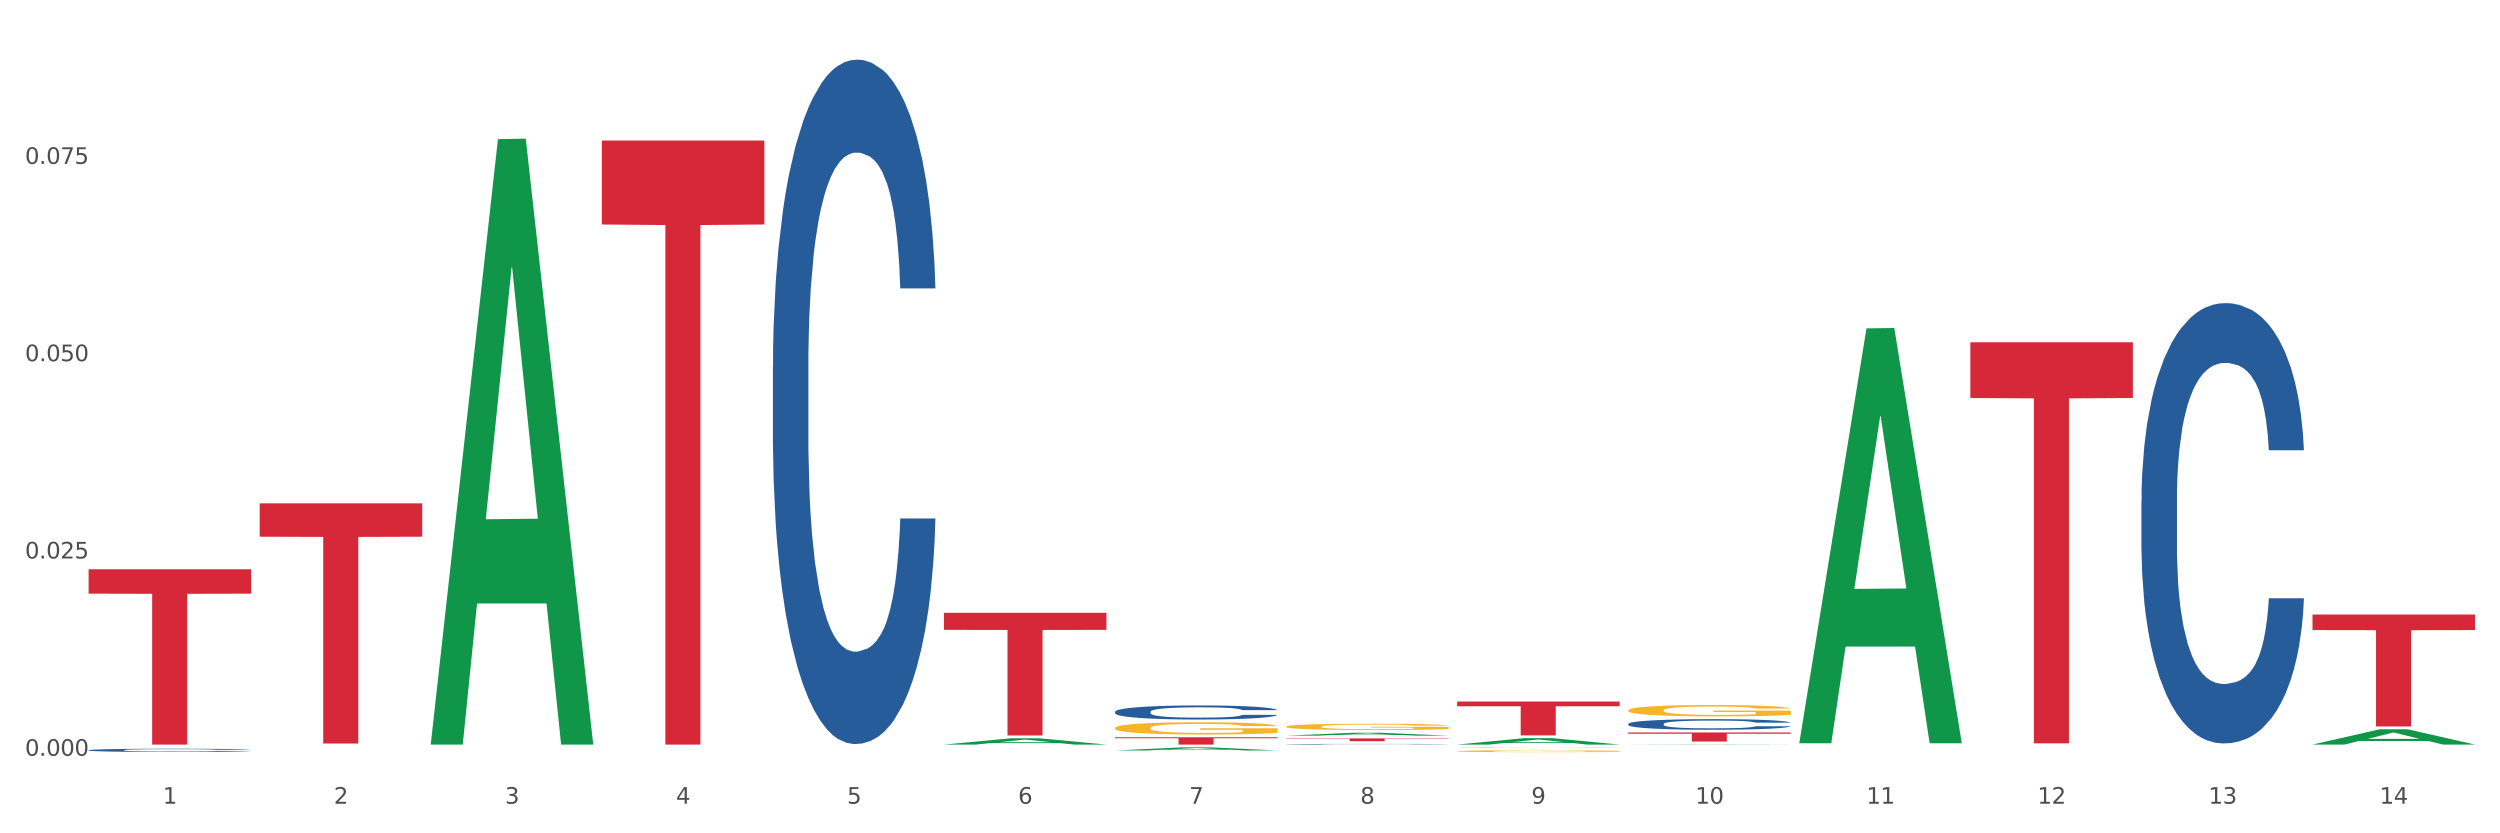 <?xml version="1.0" encoding="utf-8" standalone="no"?>
<!DOCTYPE svg PUBLIC "-//W3C//DTD SVG 1.1//EN"
  "http://www.w3.org/Graphics/SVG/1.1/DTD/svg11.dtd">
<svg xmlns:xlink="http://www.w3.org/1999/xlink" width="1080pt" height="360pt" viewBox="0 0 1080 360" xmlns="http://www.w3.org/2000/svg" version="1.1">
 <rect x="0" y="0" width="1080" height="360" fill="#333333" stroke="none"/>
 <defs>
  <style type="text/css">*{stroke-linejoin: round; stroke-linecap: butt}</style>
 </defs>
 <g id="figure_1">
  <g id="patch_1">
   <path d="M 0 360 
L 1080 360 
L 1080 0 
L 0 0 
z
" style="fill: #ffffff; stroke: #ffffff; stroke-linejoin: miter"/>
  </g>
  <g id="axes_1">
   <g id="matplotlib.axis_1">
    <g id="xtick_1">
     <g id="text_1">
      <!-- 1 -->
      <g style="fill: #4d4d4d" transform="translate(70.332 347.204) scale(0.096 -0.096)">
       <defs>
        <path id="DejaVuSans-31" d="M 794 531 
L 1825 531 
L 1825 4091 
L 703 3866 
L 703 4441 
L 1819 4666 
L 2450 4666 
L 2450 531 
L 3481 531 
L 3481 0 
L 794 0 
L 794 531 
z
" transform="scale(0.016)"/>
       </defs>
       <use xlink:href="#DejaVuSans-31"/>
      </g>
     </g>
    </g>
    <g id="xtick_2">
     <g id="text_2">
      <!-- 2 -->
      <g style="fill: #4d4d4d" transform="translate(144.233 347.204) scale(0.096 -0.096)">
       <defs>
        <path id="DejaVuSans-32" d="M 1228 531 
L 3431 531 
L 3431 0 
L 469 0 
L 469 531 
Q 828 903 1448 1529 
Q 2069 2156 2228 2338 
Q 2531 2678 2651 2914 
Q 2772 3150 2772 3378 
Q 2772 3750 2511 3984 
Q 2250 4219 1831 4219 
Q 1534 4219 1204 4116 
Q 875 4013 500 3803 
L 500 4441 
Q 881 4594 1212 4672 
Q 1544 4750 1819 4750 
Q 2544 4750 2975 4387 
Q 3406 4025 3406 3419 
Q 3406 3131 3298 2873 
Q 3191 2616 2906 2266 
Q 2828 2175 2409 1742 
Q 1991 1309 1228 531 
z
" transform="scale(0.016)"/>
       </defs>
       <use xlink:href="#DejaVuSans-32"/>
      </g>
     </g>
    </g>
    <g id="xtick_3">
     <g id="text_3">
      <!-- 3 -->
      <g style="fill: #4d4d4d" transform="translate(218.134 347.204) scale(0.096 -0.096)">
       <defs>
        <path id="DejaVuSans-33" d="M 2597 2516 
Q 3050 2419 3304 2112 
Q 3559 1806 3559 1356 
Q 3559 666 3084 287 
Q 2609 -91 1734 -91 
Q 1441 -91 1130 -33 
Q 819 25 488 141 
L 488 750 
Q 750 597 1062 519 
Q 1375 441 1716 441 
Q 2309 441 2620 675 
Q 2931 909 2931 1356 
Q 2931 1769 2642 2001 
Q 2353 2234 1838 2234 
L 1294 2234 
L 1294 2753 
L 1863 2753 
Q 2328 2753 2575 2939 
Q 2822 3125 2822 3475 
Q 2822 3834 2567 4026 
Q 2313 4219 1838 4219 
Q 1578 4219 1281 4162 
Q 984 4106 628 3988 
L 628 4550 
Q 988 4650 1302 4700 
Q 1616 4750 1894 4750 
Q 2613 4750 3031 4423 
Q 3450 4097 3450 3541 
Q 3450 3153 3228 2886 
Q 3006 2619 2597 2516 
z
" transform="scale(0.016)"/>
       </defs>
       <use xlink:href="#DejaVuSans-33"/>
      </g>
     </g>
    </g>
    <g id="xtick_4">
     <g id="text_4">
      <!-- 4 -->
      <g style="fill: #4d4d4d" transform="translate(292.034 347.204) scale(0.096 -0.096)">
       <defs>
        <path id="DejaVuSans-34" d="M 2419 4116 
L 825 1625 
L 2419 1625 
L 2419 4116 
z
M 2253 4666 
L 3047 4666 
L 3047 1625 
L 3713 1625 
L 3713 1100 
L 3047 1100 
L 3047 0 
L 2419 0 
L 2419 1100 
L 313 1100 
L 313 1709 
L 2253 4666 
z
" transform="scale(0.016)"/>
       </defs>
       <use xlink:href="#DejaVuSans-34"/>
      </g>
     </g>
    </g>
    <g id="xtick_5">
     <g id="text_5">
      <!-- 5 -->
      <g style="fill: #4d4d4d" transform="translate(365.935 347.204) scale(0.096 -0.096)">
       <defs>
        <path id="DejaVuSans-35" d="M 691 4666 
L 3169 4666 
L 3169 4134 
L 1269 4134 
L 1269 2991 
Q 1406 3038 1543 3061 
Q 1681 3084 1819 3084 
Q 2600 3084 3056 2656 
Q 3513 2228 3513 1497 
Q 3513 744 3044 326 
Q 2575 -91 1722 -91 
Q 1428 -91 1123 -41 
Q 819 9 494 109 
L 494 744 
Q 775 591 1075 516 
Q 1375 441 1709 441 
Q 2250 441 2565 725 
Q 2881 1009 2881 1497 
Q 2881 1984 2565 2268 
Q 2250 2553 1709 2553 
Q 1456 2553 1204 2497 
Q 953 2441 691 2322 
L 691 4666 
z
" transform="scale(0.016)"/>
       </defs>
       <use xlink:href="#DejaVuSans-35"/>
      </g>
     </g>
    </g>
    <g id="xtick_6">
     <g id="text_6">
      <!-- 6 -->
      <g style="fill: #4d4d4d" transform="translate(439.836 347.204) scale(0.096 -0.096)">
       <defs>
        <path id="DejaVuSans-36" d="M 2113 2584 
Q 1688 2584 1439 2293 
Q 1191 2003 1191 1497 
Q 1191 994 1439 701 
Q 1688 409 2113 409 
Q 2538 409 2786 701 
Q 3034 994 3034 1497 
Q 3034 2003 2786 2293 
Q 2538 2584 2113 2584 
z
M 3366 4563 
L 3366 3988 
Q 3128 4100 2886 4159 
Q 2644 4219 2406 4219 
Q 1781 4219 1451 3797 
Q 1122 3375 1075 2522 
Q 1259 2794 1537 2939 
Q 1816 3084 2150 3084 
Q 2853 3084 3261 2657 
Q 3669 2231 3669 1497 
Q 3669 778 3244 343 
Q 2819 -91 2113 -91 
Q 1303 -91 875 529 
Q 447 1150 447 2328 
Q 447 3434 972 4092 
Q 1497 4750 2381 4750 
Q 2619 4750 2861 4703 
Q 3103 4656 3366 4563 
z
" transform="scale(0.016)"/>
       </defs>
       <use xlink:href="#DejaVuSans-36"/>
      </g>
     </g>
    </g>
    <g id="xtick_7">
     <g id="text_7">
      <!-- 7 -->
      <g style="fill: #4d4d4d" transform="translate(513.737 347.204) scale(0.096 -0.096)">
       <defs>
        <path id="DejaVuSans-37" d="M 525 4666 
L 3525 4666 
L 3525 4397 
L 1831 0 
L 1172 0 
L 2766 4134 
L 525 4134 
L 525 4666 
z
" transform="scale(0.016)"/>
       </defs>
       <use xlink:href="#DejaVuSans-37"/>
      </g>
     </g>
    </g>
    <g id="xtick_8">
     <g id="text_8">
      <!-- 8 -->
      <g style="fill: #4d4d4d" transform="translate(587.638 347.204) scale(0.096 -0.096)">
       <defs>
        <path id="DejaVuSans-38" d="M 2034 2216 
Q 1584 2216 1326 1975 
Q 1069 1734 1069 1313 
Q 1069 891 1326 650 
Q 1584 409 2034 409 
Q 2484 409 2743 651 
Q 3003 894 3003 1313 
Q 3003 1734 2745 1975 
Q 2488 2216 2034 2216 
z
M 1403 2484 
Q 997 2584 770 2862 
Q 544 3141 544 3541 
Q 544 4100 942 4425 
Q 1341 4750 2034 4750 
Q 2731 4750 3128 4425 
Q 3525 4100 3525 3541 
Q 3525 3141 3298 2862 
Q 3072 2584 2669 2484 
Q 3125 2378 3379 2068 
Q 3634 1759 3634 1313 
Q 3634 634 3220 271 
Q 2806 -91 2034 -91 
Q 1263 -91 848 271 
Q 434 634 434 1313 
Q 434 1759 690 2068 
Q 947 2378 1403 2484 
z
M 1172 3481 
Q 1172 3119 1398 2916 
Q 1625 2713 2034 2713 
Q 2441 2713 2670 2916 
Q 2900 3119 2900 3481 
Q 2900 3844 2670 4047 
Q 2441 4250 2034 4250 
Q 1625 4250 1398 4047 
Q 1172 3844 1172 3481 
z
" transform="scale(0.016)"/>
       </defs>
       <use xlink:href="#DejaVuSans-38"/>
      </g>
     </g>
    </g>
    <g id="xtick_9">
     <g id="text_9">
      <!-- 9 -->
      <g style="fill: #4d4d4d" transform="translate(661.539 347.204) scale(0.096 -0.096)">
       <defs>
        <path id="DejaVuSans-39" d="M 703 97 
L 703 672 
Q 941 559 1184 500 
Q 1428 441 1663 441 
Q 2288 441 2617 861 
Q 2947 1281 2994 2138 
Q 2813 1869 2534 1725 
Q 2256 1581 1919 1581 
Q 1219 1581 811 2004 
Q 403 2428 403 3163 
Q 403 3881 828 4315 
Q 1253 4750 1959 4750 
Q 2769 4750 3195 4129 
Q 3622 3509 3622 2328 
Q 3622 1225 3098 567 
Q 2575 -91 1691 -91 
Q 1453 -91 1209 -44 
Q 966 3 703 97 
z
M 1959 2075 
Q 2384 2075 2632 2365 
Q 2881 2656 2881 3163 
Q 2881 3666 2632 3958 
Q 2384 4250 1959 4250 
Q 1534 4250 1286 3958 
Q 1038 3666 1038 3163 
Q 1038 2656 1286 2365 
Q 1534 2075 1959 2075 
z
" transform="scale(0.016)"/>
       </defs>
       <use xlink:href="#DejaVuSans-39"/>
      </g>
     </g>
    </g>
    <g id="xtick_10">
     <g id="text_10">
      <!-- 10 -->
      <g style="fill: #4d4d4d" transform="translate(732.386 347.204) scale(0.096 -0.096)">
       <defs>
        <path id="DejaVuSans-30" d="M 2034 4250 
Q 1547 4250 1301 3770 
Q 1056 3291 1056 2328 
Q 1056 1369 1301 889 
Q 1547 409 2034 409 
Q 2525 409 2770 889 
Q 3016 1369 3016 2328 
Q 3016 3291 2770 3770 
Q 2525 4250 2034 4250 
z
M 2034 4750 
Q 2819 4750 3233 4129 
Q 3647 3509 3647 2328 
Q 3647 1150 3233 529 
Q 2819 -91 2034 -91 
Q 1250 -91 836 529 
Q 422 1150 422 2328 
Q 422 3509 836 4129 
Q 1250 4750 2034 4750 
z
" transform="scale(0.016)"/>
       </defs>
       <use xlink:href="#DejaVuSans-31"/>
       <use xlink:href="#DejaVuSans-30" transform="translate(63.623 0)"/>
      </g>
     </g>
    </g>
    <g id="xtick_11">
     <g id="text_11">
      <!-- 11 -->
      <g style="fill: #4d4d4d" transform="translate(806.287 347.204) scale(0.096 -0.096)">
       <use xlink:href="#DejaVuSans-31"/>
       <use xlink:href="#DejaVuSans-31" transform="translate(63.623 0)"/>
      </g>
     </g>
    </g>
    <g id="xtick_12">
     <g id="text_12">
      <!-- 12 -->
      <g style="fill: #4d4d4d" transform="translate(880.187 347.204) scale(0.096 -0.096)">
       <use xlink:href="#DejaVuSans-31"/>
       <use xlink:href="#DejaVuSans-32" transform="translate(63.623 0)"/>
      </g>
     </g>
    </g>
    <g id="xtick_13">
     <g id="text_13">
      <!-- 13 -->
      <g style="fill: #4d4d4d" transform="translate(954.088 347.204) scale(0.096 -0.096)">
       <use xlink:href="#DejaVuSans-31"/>
       <use xlink:href="#DejaVuSans-33" transform="translate(63.623 0)"/>
      </g>
     </g>
    </g>
    <g id="xtick_14">
     <g id="text_14">
      <!-- 14 -->
      <g style="fill: #4d4d4d" transform="translate(1027.989 347.204) scale(0.096 -0.096)">
       <use xlink:href="#DejaVuSans-31"/>
       <use xlink:href="#DejaVuSans-34" transform="translate(63.623 0)"/>
      </g>
     </g>
    </g>
    <g id="xtick_15"/>
    <g id="xtick_16"/>
    <g id="xtick_17"/>
    <g id="xtick_18"/>
    <g id="xtick_19"/>
    <g id="xtick_20"/>
    <g id="xtick_21"/>
    <g id="xtick_22"/>
    <g id="xtick_23"/>
    <g id="xtick_24"/>
    <g id="xtick_25"/>
    <g id="xtick_26"/>
    <g id="xtick_27"/>
   </g>
   <g id="matplotlib.axis_2">
    <g id="ytick_1">
     <g id="text_15">
      <!-- 0.000 -->
      <g style="fill: #4d4d4d" transform="translate(10.8 326.494) scale(0.096 -0.096)">
       <defs>
        <path id="DejaVuSans-2e" d="M 684 794 
L 1344 794 
L 1344 0 
L 684 0 
L 684 794 
z
" transform="scale(0.016)"/>
       </defs>
       <use xlink:href="#DejaVuSans-30"/>
       <use xlink:href="#DejaVuSans-2e" transform="translate(63.623 0)"/>
       <use xlink:href="#DejaVuSans-30" transform="translate(95.41 0)"/>
       <use xlink:href="#DejaVuSans-30" transform="translate(159.033 0)"/>
       <use xlink:href="#DejaVuSans-30" transform="translate(222.656 0)"/>
      </g>
     </g>
    </g>
    <g id="ytick_2">
     <g id="text_16">
      <!-- 0.025 -->
      <g style="fill: #4d4d4d" transform="translate(10.8 241.264) scale(0.096 -0.096)">
       <use xlink:href="#DejaVuSans-30"/>
       <use xlink:href="#DejaVuSans-2e" transform="translate(63.623 0)"/>
       <use xlink:href="#DejaVuSans-30" transform="translate(95.41 0)"/>
       <use xlink:href="#DejaVuSans-32" transform="translate(159.033 0)"/>
       <use xlink:href="#DejaVuSans-35" transform="translate(222.656 0)"/>
      </g>
     </g>
    </g>
    <g id="ytick_3">
     <g id="text_17">
      <!-- 0.050 -->
      <g style="fill: #4d4d4d" transform="translate(10.8 156.035) scale(0.096 -0.096)">
       <use xlink:href="#DejaVuSans-30"/>
       <use xlink:href="#DejaVuSans-2e" transform="translate(63.623 0)"/>
       <use xlink:href="#DejaVuSans-30" transform="translate(95.41 0)"/>
       <use xlink:href="#DejaVuSans-35" transform="translate(159.033 0)"/>
       <use xlink:href="#DejaVuSans-30" transform="translate(222.656 0)"/>
      </g>
     </g>
    </g>
    <g id="ytick_4">
     <g id="text_18">
      <!-- 0.075 -->
      <g style="fill: #4d4d4d" transform="translate(10.8 70.805) scale(0.096 -0.096)">
       <use xlink:href="#DejaVuSans-30"/>
       <use xlink:href="#DejaVuSans-2e" transform="translate(63.623 0)"/>
       <use xlink:href="#DejaVuSans-30" transform="translate(95.41 0)"/>
       <use xlink:href="#DejaVuSans-37" transform="translate(159.033 0)"/>
       <use xlink:href="#DejaVuSans-35" transform="translate(222.656 0)"/>
      </g>
     </g>
    </g>
    <g id="ytick_5"/>
    <g id="ytick_6"/>
    <g id="ytick_7"/>
    <g id="ytick_8"/>
   </g>
   <g id="PolyCollection_1">
    <path d="M 186.085 321.167 
L 186.157 320.921 
L 215.108 60.123 
L 227.123 59.877 
L 256.291 321.658 
L 242.394 321.658 
L 236.097 260.699 
L 206.206 260.699 
L 205.988 261.682 
L 199.909 321.658 
L 186.085 321.658 
L 186.085 321.167 
L 209.969 224.32 
L 232.334 224.074 
L 221.26 115.675 
L 221.115 115.183 
L 220.97 115.92 
L 209.897 224.074 
L 209.969 224.32 
L 186.085 321.167 
z
" clip-path="url(#p867d1f94ac)" style="fill: #109648"/>
    <path d="M 703.391 306.842 
L 703.474 306.837 
L 703.474 306.676 
L 703.639 306.537 
L 704.468 306.201 
L 705.712 305.924 
L 706.623 305.776 
L 707.535 305.655 
L 708.613 305.534 
L 709.939 305.409 
L 712.343 305.225 
L 713.835 305.131 
L 715.658 305.032 
L 718.974 304.889 
L 721.377 304.808 
L 723.864 304.741 
L 727.925 304.661 
L 730.578 304.625 
L 733.396 304.598 
L 736.794 304.58 
L 739.364 304.576 
L 745 304.589 
L 749.808 304.629 
L 752.129 304.661 
L 755.113 304.714 
L 756.687 304.75 
L 759.257 304.822 
L 761.909 304.916 
L 763.733 304.997 
L 766.468 305.149 
L 768.54 305.301 
L 770.447 305.489 
L 771.441 305.619 
L 772.187 305.74 
L 772.851 305.879 
L 773.514 306.098 
L 758.594 306.098 
L 758.014 305.942 
L 757.102 305.794 
L 755.776 305.651 
L 754.615 305.561 
L 752.626 305.449 
L 750.802 305.377 
L 748.896 305.324 
L 746.575 305.279 
L 744.752 305.256 
L 742.182 305.238 
L 737.126 305.243 
L 733.728 305.279 
L 731.407 305.324 
L 729.915 305.364 
L 728.589 305.409 
L 727.097 305.471 
L 725.356 305.565 
L 724.113 305.651 
L 722.869 305.758 
L 721.875 305.866 
L 720.963 305.991 
L 720.217 306.125 
L 719.637 306.264 
L 719.139 306.434 
L 718.725 306.717 
L 718.725 307.33 
L 718.891 307.469 
L 719.305 307.653 
L 719.802 307.792 
L 720.631 307.957 
L 721.377 308.069 
L 722.786 308.23 
L 724.361 308.365 
L 725.605 308.45 
L 726.848 308.522 
L 729.003 308.62 
L 731.407 308.701 
L 733.479 308.75 
L 736.297 308.795 
L 738.204 308.813 
L 739.861 308.822 
L 743.923 308.822 
L 746.824 308.808 
L 750.056 308.777 
L 752.543 308.737 
L 754.615 308.687 
L 756.936 308.607 
L 758.428 308.531 
L 758.428 307.594 
L 740.193 307.59 
L 740.193 306.967 
L 773.597 306.967 
L 773.597 308.795 
L 772.187 308.889 
L 770.613 308.974 
L 768.955 309.05 
L 766.468 309.144 
L 763.484 309.234 
L 760.832 309.297 
L 758.014 309.35 
L 754.698 309.4 
L 750.388 309.444 
L 747.736 309.462 
L 744.42 309.476 
L 740.524 309.48 
L 737.126 309.471 
L 733.811 309.449 
L 730.329 309.408 
L 726.931 309.35 
L 724.361 309.292 
L 721.792 309.22 
L 719.057 309.126 
L 716.901 309.037 
L 715.244 308.956 
L 713.42 308.853 
L 711.431 308.719 
L 709.939 308.598 
L 708.613 308.472 
L 707.204 308.311 
L 706.209 308.172 
L 705.214 307.998 
L 704.634 307.868 
L 703.971 307.666 
L 703.474 307.384 
L 703.391 306.842 
z
" clip-path="url(#p867d1f94ac)" style="fill: #f7b32b"/>
    <path d="M 38.283 245.932 
L 108.489 245.932 
L 108.489 256.456 
L 80.872 256.527 
L 80.872 321.658 
L 65.733 321.658 
L 65.733 256.527 
L 38.283 256.456 
L 38.283 246.003 
L 38.283 245.932 
z
" clip-path="url(#p867d1f94ac)" style="fill: #d62839"/>
    <path d="M 112.184 217.43 
L 182.39 217.43 
L 182.39 231.85 
L 154.773 231.947 
L 154.773 321.192 
L 139.634 321.192 
L 139.634 231.947 
L 112.184 231.85 
L 112.184 217.527 
L 112.184 217.43 
z
" clip-path="url(#p867d1f94ac)" style="fill: #d62839"/>
    <path d="M 259.986 60.715 
L 330.191 60.715 
L 330.191 96.977 
L 302.575 97.222 
L 302.575 321.658 
L 287.436 321.658 
L 287.436 97.222 
L 259.986 96.977 
L 259.986 60.96 
L 259.986 60.715 
z
" clip-path="url(#p867d1f94ac)" style="fill: #d62839"/>
    <path d="M 407.787 264.734 
L 477.993 264.734 
L 477.993 272.099 
L 450.377 272.149 
L 450.377 317.733 
L 435.237 317.733 
L 435.237 272.149 
L 407.787 272.099 
L 407.787 264.784 
L 407.787 264.734 
z
" clip-path="url(#p867d1f94ac)" style="fill: #d62839"/>
    <path d="M 481.688 318.502 
L 551.894 318.502 
L 551.894 318.941 
L 524.277 318.944 
L 524.277 321.658 
L 509.138 321.658 
L 509.138 318.944 
L 481.688 318.941 
L 481.688 318.505 
L 481.688 318.502 
z
" clip-path="url(#p867d1f94ac)" style="fill: #d62839"/>
    <path d="M 555.589 318.996 
L 625.795 318.996 
L 625.795 319.161 
L 598.178 319.162 
L 598.178 320.184 
L 583.039 320.184 
L 583.039 319.162 
L 555.589 319.161 
L 555.589 318.997 
L 555.589 318.996 
z
" clip-path="url(#p867d1f94ac)" style="fill: #d62839"/>
    <path d="M 629.49 303.068 
L 699.696 303.068 
L 699.696 305.099 
L 672.079 305.113 
L 672.079 317.684 
L 656.94 317.684 
L 656.94 305.113 
L 629.49 305.099 
L 629.49 303.081 
L 629.49 303.068 
z
" clip-path="url(#p867d1f94ac)" style="fill: #d62839"/>
    <path d="M 629.49 324.513 
L 629.573 324.512 
L 629.573 324.485 
L 629.739 324.462 
L 630.567 324.407 
L 631.811 324.361 
L 632.722 324.336 
L 633.634 324.316 
L 634.712 324.296 
L 636.038 324.275 
L 638.442 324.245 
L 639.934 324.229 
L 641.757 324.213 
L 645.073 324.189 
L 647.476 324.176 
L 649.963 324.165 
L 654.025 324.152 
L 656.677 324.146 
L 659.495 324.141 
L 662.894 324.138 
L 665.463 324.137 
L 671.099 324.14 
L 675.907 324.146 
L 678.228 324.152 
L 681.212 324.16 
L 682.787 324.166 
L 685.356 324.178 
L 688.009 324.194 
L 689.832 324.207 
L 692.567 324.232 
L 694.64 324.258 
L 696.546 324.289 
L 697.541 324.31 
L 698.287 324.33 
L 698.95 324.353 
L 699.613 324.39 
L 684.693 324.39 
L 684.113 324.364 
L 683.201 324.339 
L 681.875 324.315 
L 680.714 324.301 
L 678.725 324.282 
L 676.902 324.27 
L 674.995 324.261 
L 672.674 324.254 
L 670.851 324.25 
L 668.281 324.247 
L 663.225 324.248 
L 659.827 324.254 
L 657.506 324.261 
L 656.014 324.268 
L 654.688 324.275 
L 653.196 324.286 
L 651.455 324.301 
L 650.212 324.315 
L 648.968 324.333 
L 647.974 324.351 
L 647.062 324.372 
L 646.316 324.394 
L 645.736 324.417 
L 645.239 324.445 
L 644.824 324.492 
L 644.824 324.594 
L 644.99 324.617 
L 645.404 324.647 
L 645.902 324.67 
L 646.731 324.697 
L 647.476 324.716 
L 648.886 324.743 
L 650.46 324.765 
L 651.704 324.779 
L 652.947 324.791 
L 655.102 324.807 
L 657.506 324.82 
L 659.578 324.829 
L 662.396 324.836 
L 664.303 324.839 
L 665.96 324.84 
L 670.022 324.84 
L 672.923 324.838 
L 676.156 324.833 
L 678.642 324.826 
L 680.714 324.818 
L 683.035 324.805 
L 684.527 324.792 
L 684.527 324.637 
L 666.292 324.637 
L 666.292 324.533 
L 699.696 324.533 
L 699.696 324.836 
L 698.287 324.852 
L 696.712 324.866 
L 695.054 324.878 
L 692.567 324.894 
L 689.583 324.909 
L 686.931 324.919 
L 684.113 324.928 
L 680.797 324.936 
L 676.487 324.944 
L 673.835 324.947 
L 670.519 324.949 
L 666.624 324.95 
L 663.225 324.948 
L 659.91 324.944 
L 656.428 324.938 
L 653.03 324.928 
L 650.46 324.918 
L 647.891 324.906 
L 645.156 324.891 
L 643.001 324.876 
L 641.343 324.863 
L 639.519 324.846 
L 637.53 324.823 
L 636.038 324.803 
L 634.712 324.783 
L 633.303 324.756 
L 632.308 324.733 
L 631.313 324.704 
L 630.733 324.683 
L 630.07 324.649 
L 629.573 324.602 
L 629.49 324.513 
z
" clip-path="url(#p867d1f94ac)" style="fill: #f7b32b"/>
    <path d="M 851.192 147.859 
L 921.398 147.859 
L 921.398 171.937 
L 893.782 172.1 
L 893.782 321.122 
L 878.643 321.122 
L 878.643 172.1 
L 851.192 171.937 
L 851.192 148.022 
L 851.192 147.859 
z
" clip-path="url(#p867d1f94ac)" style="fill: #d62839"/>
    <path d="M 481.688 314.467 
L 481.771 314.462 
L 481.771 314.288 
L 481.937 314.138 
L 482.766 313.776 
L 484.009 313.476 
L 484.921 313.316 
L 485.833 313.186 
L 486.91 313.055 
L 488.236 312.92 
L 490.64 312.722 
L 492.132 312.62 
L 493.956 312.514 
L 497.271 312.359 
L 499.675 312.272 
L 502.161 312.2 
L 506.223 312.113 
L 508.875 312.074 
L 511.693 312.045 
L 515.092 312.026 
L 517.661 312.021 
L 523.298 312.035 
L 528.105 312.079 
L 530.426 312.113 
L 533.41 312.171 
L 534.985 312.21 
L 537.554 312.287 
L 540.207 312.388 
L 542.03 312.475 
L 544.766 312.64 
L 546.838 312.804 
L 548.744 313.007 
L 549.739 313.147 
L 550.485 313.278 
L 551.148 313.428 
L 551.811 313.665 
L 536.891 313.665 
L 536.311 313.495 
L 535.399 313.336 
L 534.073 313.181 
L 532.913 313.084 
L 530.923 312.964 
L 529.1 312.886 
L 527.193 312.828 
L 524.873 312.78 
L 523.049 312.756 
L 520.48 312.736 
L 515.423 312.741 
L 512.025 312.78 
L 509.704 312.828 
L 508.212 312.872 
L 506.886 312.92 
L 505.394 312.988 
L 503.653 313.089 
L 502.41 313.181 
L 501.167 313.297 
L 500.172 313.413 
L 499.26 313.549 
L 498.514 313.694 
L 497.934 313.843 
L 497.437 314.027 
L 497.022 314.332 
L 497.022 314.994 
L 497.188 315.144 
L 497.603 315.342 
L 498.1 315.492 
L 498.929 315.671 
L 499.675 315.791 
L 501.084 315.965 
L 502.659 316.11 
L 503.902 316.202 
L 505.145 316.28 
L 507.3 316.386 
L 509.704 316.473 
L 511.776 316.526 
L 514.595 316.575 
L 516.501 316.594 
L 518.159 316.604 
L 522.22 316.604 
L 525.121 316.589 
L 528.354 316.555 
L 530.841 316.512 
L 532.913 316.459 
L 535.234 316.372 
L 536.726 316.289 
L 536.726 315.279 
L 518.49 315.274 
L 518.49 314.602 
L 551.894 314.602 
L 551.894 316.575 
L 550.485 316.676 
L 548.91 316.768 
L 547.252 316.85 
L 544.766 316.952 
L 541.782 317.048 
L 539.129 317.116 
L 536.311 317.174 
L 532.996 317.227 
L 528.685 317.275 
L 526.033 317.295 
L 522.718 317.309 
L 518.822 317.314 
L 515.423 317.304 
L 512.108 317.28 
L 508.627 317.237 
L 505.228 317.174 
L 502.659 317.111 
L 500.089 317.034 
L 497.354 316.932 
L 495.199 316.836 
L 493.541 316.749 
L 491.718 316.637 
L 489.728 316.492 
L 488.236 316.362 
L 486.91 316.226 
L 485.501 316.052 
L 484.506 315.903 
L 483.512 315.714 
L 482.931 315.574 
L 482.268 315.356 
L 481.771 315.052 
L 481.688 314.467 
z
" clip-path="url(#p867d1f94ac)" style="fill: #f7b32b"/>
    <path d="M 925.093 216.416 
L 925.176 216.243 
L 925.176 211.378 
L 925.425 204.776 
L 926.338 192.615 
L 927.5 183.407 
L 929.492 172.636 
L 930.57 168.118 
L 931.981 163.08 
L 934.886 154.915 
L 938.205 147.965 
L 940.529 144.143 
L 942.271 141.711 
L 946.172 137.368 
L 948.412 135.457 
L 950.736 133.893 
L 952.728 132.851 
L 956.047 131.635 
L 958.702 131.113 
L 961.773 130.94 
L 964.346 131.113 
L 967.748 131.808 
L 972.727 133.893 
L 974.636 135.109 
L 977.208 137.194 
L 979.864 139.974 
L 982.021 142.753 
L 984.511 146.749 
L 987.084 151.961 
L 989.573 158.563 
L 991.316 164.644 
L 992.727 171.072 
L 993.971 178.89 
L 994.884 187.403 
L 995.299 194.526 
L 980.113 194.526 
L 979.698 188.098 
L 978.868 181.148 
L 978.038 176.458 
L 977.125 172.636 
L 975.715 168.292 
L 974.47 165.512 
L 972.395 162.212 
L 970.486 160.127 
L 968.91 158.911 
L 967.001 157.868 
L 962.935 156.826 
L 960.03 156.826 
L 958.205 157.173 
L 955.964 158.042 
L 954.055 159.258 
L 951.815 161.343 
L 950.072 163.601 
L 948.329 166.555 
L 947.333 168.64 
L 945.84 172.462 
L 944.844 175.589 
L 943.516 180.975 
L 942.769 184.797 
L 941.441 194.7 
L 940.861 201.996 
L 940.612 207.035 
L 940.446 212.594 
L 940.446 239.697 
L 940.944 251.858 
L 941.359 257.07 
L 942.022 262.977 
L 943.267 270.621 
L 945.093 278.092 
L 947.002 283.477 
L 948.578 286.778 
L 950.072 289.21 
L 951.566 291.122 
L 953.391 292.859 
L 954.885 293.901 
L 957.126 294.944 
L 959.781 295.465 
L 961.856 295.465 
L 966.088 294.596 
L 967.997 293.728 
L 969.823 292.511 
L 971.814 290.6 
L 973.391 288.516 
L 974.304 286.952 
L 975.798 283.651 
L 976.959 280.176 
L 977.955 276.18 
L 978.619 272.706 
L 979.366 267.494 
L 979.947 261.587 
L 980.113 258.46 
L 995.299 258.46 
L 994.967 264.714 
L 994.386 270.795 
L 993.225 278.96 
L 992.312 283.651 
L 990.901 289.384 
L 989.407 294.249 
L 987.333 299.634 
L 985.424 303.63 
L 983.432 307.105 
L 981.275 310.232 
L 977.374 314.576 
L 975.963 315.792 
L 972.976 317.876 
L 970.652 319.093 
L 967.25 320.309 
L 963.765 321.004 
L 960.113 321.177 
L 956.877 320.83 
L 953.308 319.787 
L 951.068 318.745 
L 948.578 317.181 
L 945.674 314.749 
L 942.935 311.796 
L 940.363 308.321 
L 937.956 304.325 
L 935.715 299.808 
L 932.811 292.338 
L 930.653 285.041 
L 929.077 278.265 
L 927.998 272.532 
L 926.919 265.235 
L 926.338 260.197 
L 925.425 248.036 
L 925.093 236.743 
L 925.093 216.416 
z
" clip-path="url(#p867d1f94ac)" style="fill: #255c99"/>
    <path d="M 703.391 312.727 
L 703.474 312.723 
L 703.474 312.606 
L 703.723 312.447 
L 704.636 312.154 
L 705.797 311.932 
L 707.789 311.673 
L 708.868 311.564 
L 710.279 311.442 
L 713.183 311.246 
L 716.502 311.078 
L 718.826 310.986 
L 720.569 310.928 
L 724.469 310.823 
L 726.71 310.777 
L 729.033 310.74 
L 731.025 310.715 
L 734.344 310.685 
L 737 310.673 
L 740.07 310.668 
L 742.643 310.673 
L 746.045 310.689 
L 751.024 310.74 
L 752.933 310.769 
L 755.506 310.819 
L 758.161 310.886 
L 760.319 310.953 
L 762.808 311.049 
L 765.381 311.175 
L 767.871 311.334 
L 769.613 311.48 
L 771.024 311.635 
L 772.269 311.823 
L 773.182 312.028 
L 773.597 312.2 
L 758.41 312.2 
L 757.995 312.045 
L 757.165 311.878 
L 756.336 311.765 
L 755.423 311.673 
L 754.012 311.568 
L 752.767 311.501 
L 750.693 311.422 
L 748.784 311.371 
L 747.207 311.342 
L 745.298 311.317 
L 741.232 311.292 
L 738.328 311.292 
L 736.502 311.3 
L 734.261 311.321 
L 732.353 311.35 
L 730.112 311.401 
L 728.369 311.455 
L 726.627 311.526 
L 725.631 311.576 
L 724.137 311.668 
L 723.141 311.744 
L 721.814 311.873 
L 721.067 311.965 
L 719.739 312.204 
L 719.158 312.38 
L 718.909 312.501 
L 718.743 312.635 
L 718.743 313.287 
L 719.241 313.58 
L 719.656 313.706 
L 720.32 313.848 
L 721.565 314.032 
L 723.39 314.212 
L 725.299 314.342 
L 726.876 314.421 
L 728.369 314.48 
L 729.863 314.526 
L 731.689 314.568 
L 733.183 314.593 
L 735.423 314.618 
L 738.079 314.63 
L 740.153 314.63 
L 744.386 314.609 
L 746.294 314.589 
L 748.12 314.559 
L 750.112 314.513 
L 751.688 314.463 
L 752.601 314.425 
L 754.095 314.346 
L 755.257 314.262 
L 756.253 314.166 
L 756.916 314.082 
L 757.663 313.957 
L 758.244 313.815 
L 758.41 313.739 
L 773.597 313.739 
L 773.265 313.89 
L 772.684 314.036 
L 771.522 314.233 
L 770.609 314.346 
L 769.198 314.484 
L 767.705 314.601 
L 765.63 314.731 
L 763.721 314.827 
L 761.73 314.911 
L 759.572 314.986 
L 755.672 315.091 
L 754.261 315.12 
L 751.273 315.17 
L 748.95 315.199 
L 745.547 315.229 
L 742.062 315.245 
L 738.411 315.25 
L 735.174 315.241 
L 731.606 315.216 
L 729.365 315.191 
L 726.876 315.153 
L 723.971 315.095 
L 721.233 315.024 
L 718.66 314.94 
L 716.254 314.844 
L 714.013 314.735 
L 711.108 314.555 
L 708.951 314.379 
L 707.374 314.216 
L 706.295 314.078 
L 705.216 313.902 
L 704.636 313.781 
L 703.723 313.488 
L 703.391 313.216 
L 703.391 312.727 
z
" clip-path="url(#p867d1f94ac)" style="fill: #255c99"/>
    <path d="M 629.49 322.893 
L 629.573 322.893 
L 629.573 322.89 
L 629.822 322.886 
L 630.735 322.88 
L 631.896 322.875 
L 633.888 322.869 
L 634.967 322.867 
L 636.378 322.864 
L 639.282 322.86 
L 642.602 322.856 
L 644.925 322.854 
L 646.668 322.852 
L 650.568 322.85 
L 652.809 322.849 
L 655.132 322.848 
L 657.124 322.848 
L 660.444 322.847 
L 663.099 322.847 
L 666.17 322.847 
L 668.742 322.847 
L 672.144 322.847 
L 677.124 322.848 
L 679.032 322.849 
L 681.605 322.85 
L 684.26 322.852 
L 686.418 322.853 
L 688.908 322.855 
L 691.48 322.858 
L 693.97 322.862 
L 695.712 322.865 
L 697.123 322.868 
L 698.368 322.872 
L 699.281 322.877 
L 699.696 322.881 
L 684.509 322.881 
L 684.094 322.877 
L 683.265 322.874 
L 682.435 322.871 
L 681.522 322.869 
L 680.111 322.867 
L 678.866 322.865 
L 676.792 322.864 
L 674.883 322.862 
L 673.306 322.862 
L 671.398 322.861 
L 667.331 322.861 
L 664.427 322.861 
L 662.601 322.861 
L 660.361 322.861 
L 658.452 322.862 
L 656.211 322.863 
L 654.469 322.864 
L 652.726 322.866 
L 651.73 322.867 
L 650.236 322.869 
L 649.24 322.871 
L 647.913 322.874 
L 647.166 322.876 
L 645.838 322.881 
L 645.257 322.885 
L 645.008 322.888 
L 644.842 322.891 
L 644.842 322.905 
L 645.34 322.912 
L 645.755 322.915 
L 646.419 322.918 
L 647.664 322.922 
L 649.489 322.926 
L 651.398 322.929 
L 652.975 322.931 
L 654.469 322.932 
L 655.962 322.933 
L 657.788 322.934 
L 659.282 322.934 
L 661.522 322.935 
L 664.178 322.935 
L 666.253 322.935 
L 670.485 322.935 
L 672.393 322.934 
L 674.219 322.934 
L 676.211 322.933 
L 677.788 322.932 
L 678.7 322.931 
L 680.194 322.929 
L 681.356 322.927 
L 682.352 322.925 
L 683.016 322.923 
L 683.762 322.92 
L 684.343 322.917 
L 684.509 322.915 
L 699.696 322.915 
L 699.364 322.919 
L 698.783 322.922 
L 697.621 322.926 
L 696.708 322.929 
L 695.297 322.932 
L 693.804 322.935 
L 691.729 322.937 
L 689.82 322.94 
L 687.829 322.942 
L 685.671 322.943 
L 681.771 322.946 
L 680.36 322.946 
L 677.373 322.947 
L 675.049 322.948 
L 671.647 322.949 
L 668.161 322.949 
L 664.51 322.949 
L 661.273 322.949 
L 657.705 322.948 
L 655.464 322.948 
L 652.975 322.947 
L 650.07 322.946 
L 647.332 322.944 
L 644.759 322.942 
L 642.353 322.94 
L 640.112 322.938 
L 637.208 322.934 
L 635.05 322.93 
L 633.473 322.926 
L 632.394 322.923 
L 631.316 322.919 
L 630.735 322.916 
L 629.822 322.91 
L 629.49 322.904 
L 629.49 322.893 
z
" clip-path="url(#p867d1f94ac)" style="fill: #255c99"/>
    <path d="M 555.589 321.501 
L 555.672 321.5 
L 555.672 321.493 
L 555.921 321.483 
L 556.834 321.465 
L 557.996 321.451 
L 559.987 321.435 
L 561.066 321.428 
L 562.477 321.42 
L 565.381 321.408 
L 568.701 321.398 
L 571.024 321.392 
L 572.767 321.388 
L 576.667 321.382 
L 578.908 321.379 
L 581.232 321.376 
L 583.223 321.375 
L 586.543 321.373 
L 589.198 321.372 
L 592.269 321.372 
L 594.841 321.372 
L 598.244 321.373 
L 603.223 321.376 
L 605.131 321.378 
L 607.704 321.381 
L 610.36 321.386 
L 612.517 321.39 
L 615.007 321.396 
L 617.579 321.404 
L 620.069 321.414 
L 621.812 321.423 
L 623.222 321.432 
L 624.467 321.444 
L 625.38 321.457 
L 625.795 321.468 
L 610.608 321.468 
L 610.194 321.458 
L 609.364 321.448 
L 608.534 321.441 
L 607.621 321.435 
L 606.21 321.428 
L 604.965 321.424 
L 602.891 321.419 
L 600.982 321.416 
L 599.405 321.414 
L 597.497 321.413 
L 593.43 321.411 
L 590.526 321.411 
L 588.7 321.412 
L 586.46 321.413 
L 584.551 321.415 
L 582.31 321.418 
L 580.568 321.421 
L 578.825 321.426 
L 577.829 321.429 
L 576.335 321.435 
L 575.34 321.439 
L 574.012 321.447 
L 573.265 321.453 
L 571.937 321.468 
L 571.356 321.479 
L 571.107 321.487 
L 570.941 321.495 
L 570.941 321.536 
L 571.439 321.554 
L 571.854 321.562 
L 572.518 321.571 
L 573.763 321.582 
L 575.589 321.593 
L 577.497 321.602 
L 579.074 321.607 
L 580.568 321.61 
L 582.061 321.613 
L 583.887 321.616 
L 585.381 321.617 
L 587.621 321.619 
L 590.277 321.62 
L 592.352 321.62 
L 596.584 321.618 
L 598.493 321.617 
L 600.318 321.615 
L 602.31 321.612 
L 603.887 321.609 
L 604.799 321.607 
L 606.293 321.602 
L 607.455 321.597 
L 608.451 321.591 
L 609.115 321.585 
L 609.862 321.578 
L 610.443 321.569 
L 610.608 321.564 
L 625.795 321.564 
L 625.463 321.573 
L 624.882 321.582 
L 623.72 321.595 
L 622.807 321.602 
L 621.397 321.61 
L 619.903 321.618 
L 617.828 321.626 
L 615.92 321.632 
L 613.928 321.637 
L 611.77 321.642 
L 607.87 321.648 
L 606.459 321.65 
L 603.472 321.653 
L 601.148 321.655 
L 597.746 321.657 
L 594.26 321.658 
L 590.609 321.658 
L 587.373 321.658 
L 583.804 321.656 
L 581.564 321.655 
L 579.074 321.652 
L 576.169 321.649 
L 573.431 321.644 
L 570.858 321.639 
L 568.452 321.633 
L 566.211 321.626 
L 563.307 321.615 
L 561.149 321.604 
L 559.572 321.594 
L 558.494 321.585 
L 557.415 321.574 
L 556.834 321.567 
L 555.921 321.548 
L 555.589 321.531 
L 555.589 321.501 
z
" clip-path="url(#p867d1f94ac)" style="fill: #255c99"/>
    <path d="M 481.688 307.484 
L 481.771 307.479 
L 481.771 307.323 
L 482.02 307.112 
L 482.933 306.724 
L 484.095 306.429 
L 486.086 306.085 
L 487.165 305.941 
L 488.576 305.78 
L 491.48 305.519 
L 494.8 305.297 
L 497.123 305.174 
L 498.866 305.097 
L 502.767 304.958 
L 505.007 304.897 
L 507.331 304.847 
L 509.322 304.813 
L 512.642 304.775 
L 515.297 304.758 
L 518.368 304.752 
L 520.94 304.758 
L 524.343 304.78 
L 529.322 304.847 
L 531.231 304.886 
L 533.803 304.952 
L 536.459 305.041 
L 538.616 305.13 
L 541.106 305.258 
L 543.678 305.424 
L 546.168 305.635 
L 547.911 305.83 
L 549.321 306.035 
L 550.566 306.285 
L 551.479 306.557 
L 551.894 306.785 
L 536.708 306.785 
L 536.293 306.579 
L 535.463 306.357 
L 534.633 306.207 
L 533.72 306.085 
L 532.309 305.946 
L 531.065 305.857 
L 528.99 305.752 
L 527.081 305.685 
L 525.505 305.646 
L 523.596 305.613 
L 519.53 305.58 
L 516.625 305.58 
L 514.799 305.591 
L 512.559 305.619 
L 510.65 305.657 
L 508.41 305.724 
L 506.667 305.796 
L 504.924 305.891 
L 503.928 305.957 
L 502.435 306.079 
L 501.439 306.179 
L 500.111 306.352 
L 499.364 306.474 
L 498.036 306.79 
L 497.455 307.023 
L 497.206 307.184 
L 497.04 307.362 
L 497.04 308.228 
L 497.538 308.617 
L 497.953 308.784 
L 498.617 308.972 
L 499.862 309.217 
L 501.688 309.456 
L 503.596 309.628 
L 505.173 309.733 
L 506.667 309.811 
L 508.161 309.872 
L 509.986 309.928 
L 511.48 309.961 
L 513.721 309.994 
L 516.376 310.011 
L 518.451 310.011 
L 522.683 309.983 
L 524.592 309.955 
L 526.417 309.916 
L 528.409 309.855 
L 529.986 309.789 
L 530.899 309.739 
L 532.392 309.633 
L 533.554 309.522 
L 534.55 309.394 
L 535.214 309.283 
L 535.961 309.117 
L 536.542 308.928 
L 536.708 308.828 
L 551.894 308.828 
L 551.562 309.028 
L 550.981 309.222 
L 549.819 309.483 
L 548.906 309.633 
L 547.496 309.816 
L 546.002 309.972 
L 543.927 310.144 
L 542.019 310.272 
L 540.027 310.383 
L 537.869 310.483 
L 533.969 310.622 
L 532.558 310.661 
L 529.571 310.727 
L 527.247 310.766 
L 523.845 310.805 
L 520.359 310.827 
L 516.708 310.833 
L 513.472 310.822 
L 509.903 310.788 
L 507.663 310.755 
L 505.173 310.705 
L 502.269 310.627 
L 499.53 310.533 
L 496.958 310.422 
L 494.551 310.294 
L 492.31 310.15 
L 489.406 309.911 
L 487.248 309.678 
L 485.671 309.461 
L 484.593 309.278 
L 483.514 309.045 
L 482.933 308.884 
L 482.02 308.495 
L 481.688 308.134 
L 481.688 307.484 
z
" clip-path="url(#p867d1f94ac)" style="fill: #255c99"/>
    <path d="M 333.886 158.616 
L 333.969 158.346 
L 333.969 150.785 
L 334.218 140.524 
L 335.131 121.621 
L 336.293 107.31 
L 338.285 90.567 
L 339.363 83.547 
L 340.774 75.716 
L 343.679 63.024 
L 346.998 52.223 
L 349.322 46.282 
L 351.064 42.502 
L 354.965 35.751 
L 357.205 32.78 
L 359.529 30.35 
L 361.521 28.73 
L 364.84 26.84 
L 367.496 26.03 
L 370.566 25.759 
L 373.139 26.03 
L 376.541 27.11 
L 381.52 30.35 
L 383.429 32.24 
L 386.001 35.481 
L 388.657 39.801 
L 390.815 44.122 
L 393.304 50.333 
L 395.877 58.434 
L 398.366 68.695 
L 400.109 78.146 
L 401.52 88.137 
L 402.764 100.289 
L 403.677 113.52 
L 404.092 124.592 
L 388.906 124.592 
L 388.491 114.6 
L 387.661 103.799 
L 386.831 96.508 
L 385.918 90.567 
L 384.508 83.817 
L 383.263 79.496 
L 381.188 74.365 
L 379.28 71.125 
L 377.703 69.235 
L 375.794 67.615 
L 371.728 65.994 
L 368.823 65.994 
L 366.998 66.535 
L 364.757 67.885 
L 362.848 69.775 
L 360.608 73.015 
L 358.865 76.526 
L 357.122 81.116 
L 356.127 84.357 
L 354.633 90.297 
L 353.637 95.158 
L 352.309 103.529 
L 351.562 109.47 
L 350.235 124.862 
L 349.654 136.203 
L 349.405 144.034 
L 349.239 152.675 
L 349.239 194.8 
L 349.737 213.703 
L 350.152 221.804 
L 350.816 230.985 
L 352.06 242.866 
L 353.886 254.478 
L 355.795 262.849 
L 357.371 267.979 
L 358.865 271.76 
L 360.359 274.73 
L 362.185 277.431 
L 363.678 279.051 
L 365.919 280.671 
L 368.574 281.481 
L 370.649 281.481 
L 374.881 280.131 
L 376.79 278.781 
L 378.616 276.89 
L 380.607 273.92 
L 382.184 270.68 
L 383.097 268.249 
L 384.591 263.119 
L 385.752 257.718 
L 386.748 251.507 
L 387.412 246.107 
L 388.159 238.006 
L 388.74 228.825 
L 388.906 223.964 
L 404.092 223.964 
L 403.76 233.685 
L 403.179 243.136 
L 402.018 255.828 
L 401.105 263.119 
L 399.694 272.03 
L 398.2 279.591 
L 396.126 287.962 
L 394.217 294.173 
L 392.225 299.573 
L 390.068 304.434 
L 386.167 311.185 
L 384.757 313.075 
L 381.769 316.315 
L 379.446 318.206 
L 376.043 320.096 
L 372.558 321.176 
L 368.906 321.446 
L 365.67 320.906 
L 362.102 319.286 
L 359.861 317.665 
L 357.371 315.235 
L 354.467 311.455 
L 351.728 306.864 
L 349.156 301.463 
L 346.749 295.253 
L 344.509 288.232 
L 341.604 276.62 
L 339.446 265.279 
L 337.87 254.748 
L 336.791 245.837 
L 335.712 234.495 
L 335.131 226.664 
L 334.218 207.762 
L 333.886 190.21 
L 333.886 158.616 
z
" clip-path="url(#p867d1f94ac)" style="fill: #255c99"/>
    <path d="M 38.283 324.084 
L 38.366 324.082 
L 38.366 324.047 
L 38.615 323.998 
L 39.528 323.909 
L 40.69 323.842 
L 42.681 323.763 
L 43.76 323.73 
L 45.171 323.693 
L 48.075 323.633 
L 51.395 323.582 
L 53.718 323.554 
L 55.461 323.536 
L 59.361 323.504 
L 61.602 323.49 
L 63.926 323.479 
L 65.917 323.471 
L 69.237 323.462 
L 71.892 323.458 
L 74.963 323.457 
L 77.535 323.458 
L 80.938 323.463 
L 85.917 323.479 
L 87.825 323.488 
L 90.398 323.503 
L 93.053 323.523 
L 95.211 323.544 
L 97.701 323.573 
L 100.273 323.611 
L 102.763 323.66 
L 104.506 323.704 
L 105.916 323.751 
L 107.161 323.809 
L 108.074 323.871 
L 108.489 323.923 
L 93.302 323.923 
L 92.888 323.876 
L 92.058 323.825 
L 91.228 323.791 
L 90.315 323.763 
L 88.904 323.731 
L 87.659 323.711 
L 85.585 323.686 
L 83.676 323.671 
L 82.099 323.662 
L 80.191 323.654 
L 76.124 323.647 
L 73.22 323.647 
L 71.394 323.649 
L 69.154 323.656 
L 67.245 323.665 
L 65.004 323.68 
L 63.262 323.697 
L 61.519 323.718 
L 60.523 323.733 
L 59.029 323.761 
L 58.034 323.784 
L 56.706 323.824 
L 55.959 323.852 
L 54.631 323.925 
L 54.05 323.978 
L 53.801 324.015 
L 53.635 324.056 
L 53.635 324.254 
L 54.133 324.344 
L 54.548 324.382 
L 55.212 324.425 
L 56.457 324.481 
L 58.283 324.536 
L 60.191 324.575 
L 61.768 324.6 
L 63.262 324.617 
L 64.755 324.631 
L 66.581 324.644 
L 68.075 324.652 
L 70.315 324.659 
L 72.971 324.663 
L 75.046 324.663 
L 79.278 324.657 
L 81.187 324.651 
L 83.012 324.642 
L 85.004 324.628 
L 86.581 324.612 
L 87.493 324.601 
L 88.987 324.577 
L 90.149 324.551 
L 91.145 324.522 
L 91.809 324.496 
L 92.556 324.458 
L 93.136 324.415 
L 93.302 324.392 
L 108.489 324.392 
L 108.157 324.438 
L 107.576 324.482 
L 106.414 324.542 
L 105.501 324.577 
L 104.091 324.619 
L 102.597 324.654 
L 100.522 324.694 
L 98.614 324.723 
L 96.622 324.749 
L 94.464 324.772 
L 90.564 324.803 
L 89.153 324.812 
L 86.166 324.828 
L 83.842 324.837 
L 80.44 324.845 
L 76.954 324.851 
L 73.303 324.852 
L 70.066 324.849 
L 66.498 324.842 
L 64.257 324.834 
L 61.768 324.823 
L 58.863 324.805 
L 56.125 324.783 
L 53.552 324.758 
L 51.146 324.728 
L 48.905 324.695 
L 46.001 324.64 
L 43.843 324.587 
L 42.266 324.537 
L 41.187 324.495 
L 40.109 324.442 
L 39.528 324.405 
L 38.615 324.316 
L 38.283 324.233 
L 38.283 324.084 
z
" clip-path="url(#p867d1f94ac)" style="fill: #255c99"/>
    <path d="M 998.994 265.471 
L 1069.2 265.471 
L 1069.2 272.193 
L 1041.583 272.239 
L 1041.583 313.844 
L 1026.444 313.844 
L 1026.444 272.239 
L 998.994 272.193 
L 998.994 265.516 
L 998.994 265.471 
z
" clip-path="url(#p867d1f94ac)" style="fill: #d62839"/>
    <path d="M 555.589 313.902 
L 555.672 313.9 
L 555.672 313.81 
L 555.838 313.733 
L 556.667 313.547 
L 557.91 313.393 
L 558.822 313.311 
L 559.733 313.243 
L 560.811 313.176 
L 562.137 313.107 
L 564.541 313.005 
L 566.033 312.953 
L 567.856 312.898 
L 571.172 312.818 
L 573.576 312.774 
L 576.062 312.736 
L 580.124 312.692 
L 582.776 312.672 
L 585.594 312.657 
L 588.993 312.647 
L 591.562 312.644 
L 597.199 312.652 
L 602.006 312.674 
L 604.327 312.692 
L 607.311 312.721 
L 608.886 312.741 
L 611.455 312.781 
L 614.108 312.833 
L 615.931 312.878 
L 618.667 312.963 
L 620.739 313.047 
L 622.645 313.151 
L 623.64 313.224 
L 624.386 313.291 
L 625.049 313.368 
L 625.712 313.489 
L 610.792 313.489 
L 610.212 313.402 
L 609.3 313.32 
L 607.974 313.241 
L 606.814 313.191 
L 604.824 313.129 
L 603.001 313.089 
L 601.094 313.06 
L 598.773 313.035 
L 596.95 313.022 
L 594.38 313.012 
L 589.324 313.015 
L 585.926 313.035 
L 583.605 313.06 
L 582.113 313.082 
L 580.787 313.107 
L 579.295 313.142 
L 577.554 313.194 
L 576.311 313.241 
L 575.068 313.301 
L 574.073 313.36 
L 573.161 313.43 
L 572.415 313.504 
L 571.835 313.581 
L 571.338 313.676 
L 570.923 313.832 
L 570.923 314.173 
L 571.089 314.25 
L 571.503 314.352 
L 572.001 314.429 
L 572.83 314.521 
L 573.576 314.583 
L 574.985 314.673 
L 576.56 314.747 
L 577.803 314.794 
L 579.046 314.834 
L 581.201 314.889 
L 583.605 314.934 
L 585.677 314.961 
L 588.495 314.986 
L 590.402 314.996 
L 592.06 315.001 
L 596.121 315.001 
L 599.022 314.993 
L 602.255 314.976 
L 604.741 314.953 
L 606.814 314.926 
L 609.134 314.881 
L 610.626 314.839 
L 610.626 314.32 
L 592.391 314.317 
L 592.391 313.972 
L 625.795 313.972 
L 625.795 314.986 
L 624.386 315.038 
L 622.811 315.085 
L 621.153 315.127 
L 618.667 315.18 
L 615.683 315.229 
L 613.03 315.264 
L 610.212 315.294 
L 606.896 315.321 
L 602.586 315.346 
L 599.934 315.356 
L 596.618 315.363 
L 592.723 315.366 
L 589.324 315.361 
L 586.009 315.349 
L 582.527 315.326 
L 579.129 315.294 
L 576.56 315.262 
L 573.99 315.222 
L 571.255 315.17 
L 569.1 315.12 
L 567.442 315.075 
L 565.618 315.018 
L 563.629 314.943 
L 562.137 314.876 
L 560.811 314.807 
L 559.402 314.717 
L 558.407 314.64 
L 557.413 314.543 
L 556.832 314.471 
L 556.169 314.359 
L 555.672 314.203 
L 555.589 313.902 
z
" clip-path="url(#p867d1f94ac)" style="fill: #f7b32b"/>
    <path d="M 703.391 316.438 
L 773.597 316.438 
L 773.597 316.982 
L 745.98 316.986 
L 745.98 320.357 
L 730.841 320.357 
L 730.841 316.986 
L 703.391 316.982 
L 703.391 316.442 
L 703.391 316.438 
z
" clip-path="url(#p867d1f94ac)" style="fill: #d62839"/>
    <path d="M 629.49 321.653 
L 629.562 321.65 
L 658.513 318.875 
L 670.528 318.872 
L 699.696 321.658 
L 685.799 321.658 
L 679.502 321.009 
L 649.611 321.009 
L 649.394 321.02 
L 643.314 321.658 
L 629.49 321.658 
L 629.49 321.653 
L 653.374 320.622 
L 675.739 320.62 
L 664.665 319.466 
L 664.52 319.461 
L 664.376 319.468 
L 653.302 320.62 
L 653.374 320.622 
L 629.49 321.653 
z
" clip-path="url(#p867d1f94ac)" style="fill: #109648"/>
    <path d="M 998.994 321.646 
L 999.067 321.64 
L 1028.017 315.039 
L 1040.032 315.032 
L 1069.2 321.658 
L 1055.304 321.658 
L 1049.007 320.115 
L 1019.115 320.115 
L 1018.898 320.14 
L 1012.818 321.658 
L 998.994 321.658 
L 998.994 321.646 
L 1022.879 319.195 
L 1045.243 319.188 
L 1034.169 316.445 
L 1034.025 316.432 
L 1033.88 316.451 
L 1022.806 319.188 
L 1022.879 319.195 
L 998.994 321.646 
z
" clip-path="url(#p867d1f94ac)" style="fill: #109648"/>
    <path d="M 777.292 320.765 
L 777.364 320.597 
L 806.315 141.856 
L 818.329 141.687 
L 847.497 321.102 
L 833.601 321.102 
L 827.304 279.323 
L 797.412 279.323 
L 797.195 279.997 
L 791.116 321.102 
L 777.292 321.102 
L 777.292 320.765 
L 801.176 254.39 
L 823.541 254.222 
L 812.467 179.929 
L 812.322 179.592 
L 812.177 180.097 
L 801.104 254.222 
L 801.176 254.39 
L 777.292 320.765 
z
" clip-path="url(#p867d1f94ac)" style="fill: #109648"/>
    <path d="M 703.391 321.658 
L 703.463 321.658 
L 732.414 321.545 
L 744.429 321.545 
L 773.597 321.658 
L 759.7 321.658 
L 753.403 321.632 
L 723.512 321.632 
L 723.294 321.632 
L 717.215 321.658 
L 703.391 321.658 
L 703.391 321.658 
L 727.275 321.616 
L 749.64 321.616 
L 738.566 321.569 
L 738.421 321.569 
L 738.277 321.569 
L 727.203 321.616 
L 727.275 321.616 
L 703.391 321.658 
z
" clip-path="url(#p867d1f94ac)" style="fill: #109648"/>
    <path d="M 407.787 321.653 
L 407.86 321.651 
L 436.811 318.924 
L 448.825 318.921 
L 477.993 321.658 
L 464.097 321.658 
L 457.8 321.021 
L 427.908 321.021 
L 427.691 321.031 
L 421.611 321.658 
L 407.787 321.658 
L 407.787 321.653 
L 431.672 320.641 
L 454.036 320.638 
L 442.963 319.505 
L 442.818 319.499 
L 442.673 319.507 
L 431.599 320.638 
L 431.672 320.641 
L 407.787 321.653 
z
" clip-path="url(#p867d1f94ac)" style="fill: #109648"/>
    <path d="M 555.589 317.805 
L 555.661 317.804 
L 584.612 316.555 
L 596.627 316.554 
L 625.795 317.808 
L 611.898 317.808 
L 605.602 317.516 
L 575.71 317.516 
L 575.493 317.52 
L 569.413 317.808 
L 555.589 317.808 
L 555.589 317.805 
L 579.473 317.342 
L 601.838 317.34 
L 590.764 316.821 
L 590.62 316.819 
L 590.475 316.823 
L 579.401 317.34 
L 579.473 317.342 
L 555.589 317.805 
z
" clip-path="url(#p867d1f94ac)" style="fill: #109648"/>
    <path d="M 481.688 324.198 
L 481.761 324.197 
L 510.711 322.848 
L 522.726 322.847 
L 551.894 324.2 
L 537.998 324.2 
L 531.701 323.885 
L 501.809 323.885 
L 501.592 323.89 
L 495.512 324.2 
L 481.688 324.2 
L 481.688 324.198 
L 505.573 323.697 
L 527.937 323.696 
L 516.863 323.135 
L 516.719 323.133 
L 516.574 323.136 
L 505.5 323.696 
L 505.573 323.697 
L 481.688 324.198 
z
" clip-path="url(#p867d1f94ac)" style="fill: #109648"/>
   </g>
  </g>
 </g>
 <defs>
  <clipPath id="p867d1f94ac">
   <rect x="38.283" y="10.8" width="1030.917" height="329.109"/>
  </clipPath>
 </defs>
</svg>
